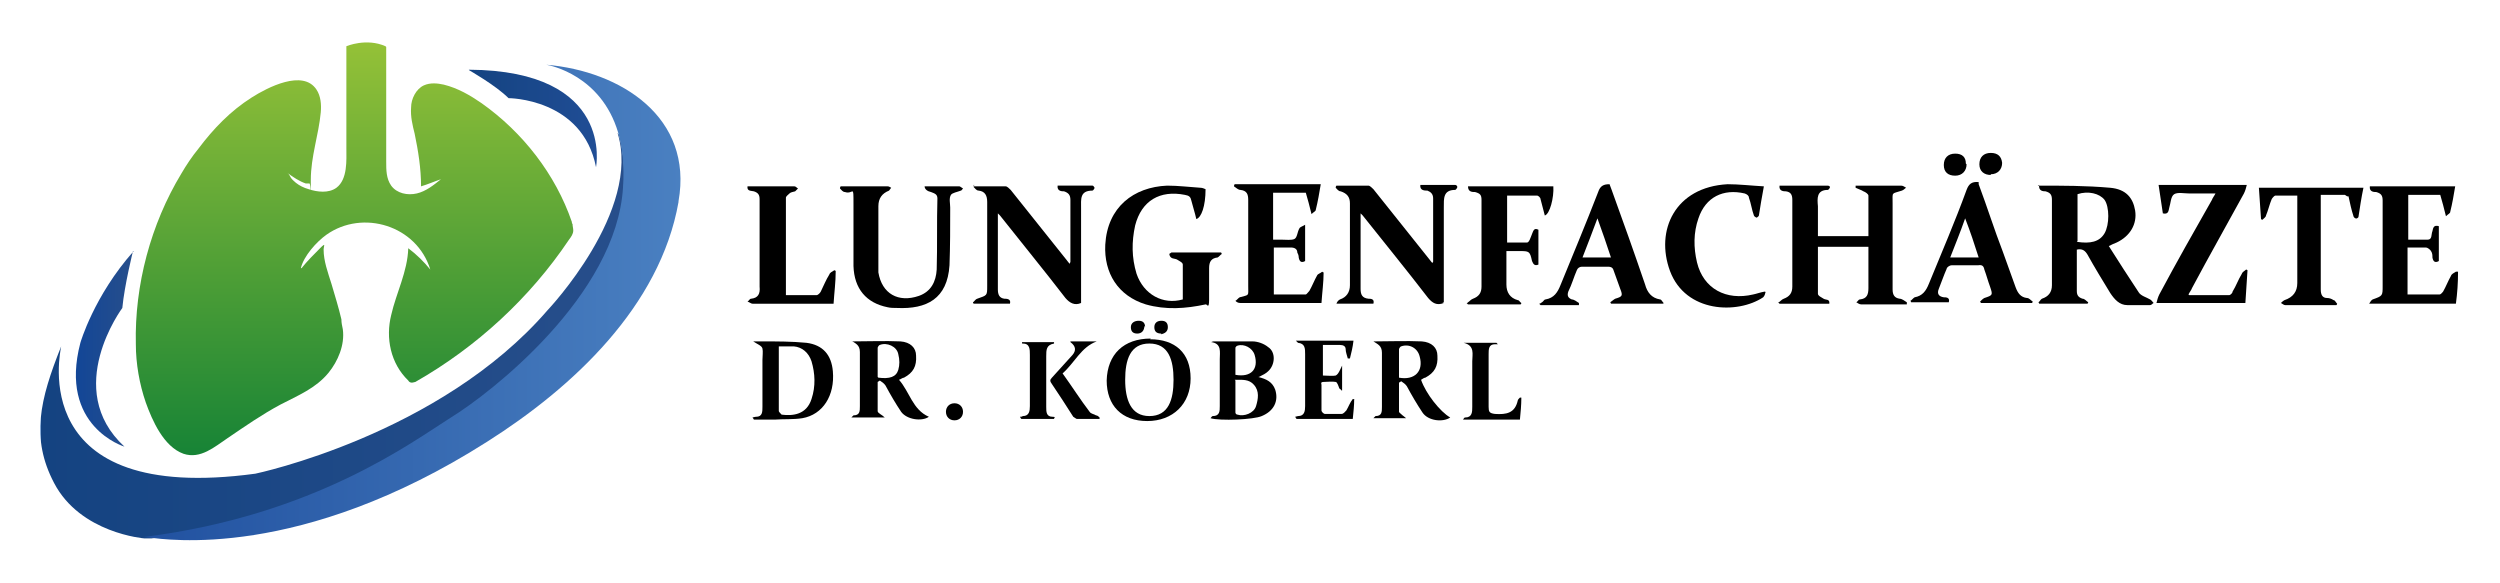 <?xml version="1.0" encoding="UTF-8"?>
<svg id="Ebene_1" data-name="Ebene 1" xmlns="http://www.w3.org/2000/svg" xmlns:xlink="http://www.w3.org/1999/xlink" version="1.1" viewBox="0 0 351.5 82">
  <defs>
    <style>
      .cls-1 {
        fill: #000;
      }

      .cls-1, .cls-2, .cls-3, .cls-4, .cls-5, .cls-6 {
        stroke-width: 0px;
      }

      .cls-2 {
        fill: url(#Unbenannter_Verlauf_5);
      }

      .cls-3 {
        fill: url(#Unbenannter_Verlauf_6);
      }

      .cls-4 {
        fill: url(#Unbenannter_Verlauf_4);
      }

      .cls-5 {
        fill: url(#Unbenannter_Verlauf_3);
      }

      .cls-6 {
        fill: url(#Unbenannter_Verlauf_2);
      }
    </style>
    <linearGradient id="Unbenannter_Verlauf_6" data-name="Unbenannter Verlauf 6" x1="5.7" y1="-696.1" x2="87.9" y2="-696.1" gradientTransform="translate(0 -649) scale(1 -1)" gradientUnits="userSpaceOnUse">
      <stop offset="0" stop-color="#4a80c1"/>
      <stop offset="0" stop-color="#144381"/>
      <stop offset="1" stop-color="#274e8b"/>
    </linearGradient>
    <linearGradient id="Unbenannter_Verlauf_2" data-name="Unbenannter Verlauf 2" x1="49.9" y1="-713.4" x2="49.9" y2="-655.1" gradientTransform="translate(0 -649) scale(1 -1)" gradientUnits="userSpaceOnUse">
      <stop offset="0" stop-color="#168336"/>
      <stop offset="1" stop-color="#94c137"/>
    </linearGradient>
    <linearGradient id="Unbenannter_Verlauf_3" data-name="Unbenannter Verlauf 3" x1="66" y1="-665.7" x2="84" y2="-665.7" gradientTransform="translate(0 -649) scale(1 -1)" gradientUnits="userSpaceOnUse">
      <stop offset="0" stop-color="#4a80c1"/>
      <stop offset="0" stop-color="#144381"/>
      <stop offset="1" stop-color="#204d95"/>
    </linearGradient>
    <linearGradient id="Unbenannter_Verlauf_4" data-name="Unbenannter Verlauf 4" x1="20.3" y1="-691.6" x2="95.8" y2="-691.6" gradientTransform="translate(0 -649) scale(1 -1)" gradientUnits="userSpaceOnUse">
      <stop offset="0" stop-color="#4a80c1"/>
      <stop offset="0" stop-color="#2151a0"/>
      <stop offset="1" stop-color="#4a80c1"/>
    </linearGradient>
    <linearGradient id="Unbenannter_Verlauf_5" data-name="Unbenannter Verlauf 5" x1="10.6" y1="-698" x2="18.7" y2="-698" gradientTransform="translate(0 -649) scale(1 -1)" gradientUnits="userSpaceOnUse">
      <stop offset="0" stop-color="#4a80c1"/>
      <stop offset="0" stop-color="#124697"/>
      <stop offset="1" stop-color="#274e8b"/>
    </linearGradient>
  </defs>
  <g>
    <path class="cls-3" d="M87.7,26.5c-.9,15.4-18.8,29.1-24.2,32.4s-18.3,13.7-42.2,16.8h.1-1.1s-9-.7-12.7-7.8c-3.3-6.3-2-11.7,1-19.2-.1.7-5.1,22.3,27.3,17.9,0,0,25.9-5.4,41.1-23,0,0,13.3-14,9.8-25,0,0,0,.1.2.3q0,0,0,0c.6,2.1.9,4.6.7,7.7h0Z"/>
    <path class="cls-6" d="M54.3,6.6v16.1c0,1.2,0,2.4.7,3.4.8,1.1,2.3,1.4,3.6,1.1,1.3-.3,2.4-1.2,3.4-2-.9.3-1.8.7-2.8,1,0-2.5-.4-5-.9-7.4-.3-1.2-.6-2.4-.5-3.7,0-1.2.7-2.6,1.8-3.1.9-.4,1.9-.3,2.8-.1,2,.5,3.7,1.5,5.3,2.6,5.8,4.1,10.4,10,12.7,16.7,0,.1,0,.2.1.3,0,.3.1.6.1.9,0,.5-.3.9-.6,1.3-5.5,8.2-13,15.1-21.6,20-.1,0-.3.1-.5.1s-.4-.1-.5-.3c-2.5-2.4-3.2-6-2.4-9.2.7-3.1,2.3-6.1,2.4-9.4,1.2.9,2.2,1.9,3.1,3-1.9-6.2-9.5-8.5-14.6-4.9-1.4,1-3.2,3-3.6,4.7h.1c.8-1,1.7-1.9,2.6-2.8s.5-.3.5.2c0,1.6.6,3.2,1.1,4.8.5,1.7,1,3.3,1.4,5,0,.5.1.9.2,1.4.3,2.2-.7,4.5-2,6.1-1.8,2.2-4.3,3.2-6.8,4.5-2.6,1.4-4.9,3-7.4,4.7-1.8,1.2-3.8,3-6.2,2.2-2.8-1-4.4-4.7-5.3-7.2-.9-2.6-1.4-5.5-1.4-8.2-.2-8.3,2.1-16.9,6.4-24,.7-1.2,1.5-2.4,2.4-3.5,2.1-2.8,4.5-5.3,7.5-7.2,2.2-1.4,7.2-4,9.1-1.1.6.9.7,2.1.6,3.2-.3,3.2-1.4,6.2-1.4,9.5s0,.4-.2.5h-.5c-.9-.3-1.8-.9-2.6-1.5.2.1.4.5.5.7.2.3.5.5.7.7.5.4,1.1.7,1.8.9,1.2.4,2.8.6,3.9-.2,1.6-1.2,1.4-3.9,1.4-5.6V6.5s2.8-1.2,5.5,0h.1-.1Z"/>
    <path class="cls-5" d="M66,9.9s3.7,2.1,5.5,3.9c0,0,10.4,0,12.3,9.7,0,0,2.7-13.6-17.9-13.7Z"/>
    <path class="cls-4" d="M95.4,28.4c-2.6,14.7-14.9,26.1-26.9,33.7-26.4,16.8-45.3,13.7-47.4,13.5,0,0-.9-.1-.9-.1,24-3,37.8-13.4,43.2-16.8,5.4-3.3,23.3-17.1,24.2-32.4.2-3-.1-5.6-.7-7.7q-.3-.9,0,0c-2.4-8-9.5-9.4-10.1-9.5,10.5.9,20.7,7.4,18.6,19.2h0c0,.1,0,.1,0,.1Z"/>
    <path class="cls-2" d="M18.7,35.3s-1.2,4.8-1.5,8c0,0-8.5,11.4.3,19.5,0,0-9.3-2.8-6.2-14.6,0,0,1.9-6.6,7.5-12.9h0Z"/>
  </g>
  <g>
    <path class="cls-1" d="M250.1,42.5c.2-.1.4-.4.7-.5.8-.3,1.2-.8,1.2-1.7v-12.2c0-.7-.2-1.1-.9-1.2-.3,0-1,0-.9-.8h6.8c.1,0,.3.1.3.2,0,.1-.2.4-.3.4-1.6,0-1.5,1.2-1.4,2.3v4.2h7.1v-5.7c0-.2-.4-.5-.7-.6-.3-.2-.7-.3-1.1-.5,0,0,0-.2,0-.3h6.4c.3,0,.5.2.7.3-.2.1-.3.3-.6.4-1.5.5-1.3.1-1.3,1.8v12.1c0,.8.3,1.2,1,1.3.3,0,.7.3,1,.5,0,0,0,.2,0,.3h-6.4c-.3,0-.5-.2-.7-.3.2-.1.3-.4.5-.4,1-.1,1.2-.7,1.2-1.6,0-1.9,0-3.8,0-5.8h-7.1v6.6c0,.3.5.5.8.7.3.2.9,0,.8.7h-7s-.1-.1-.2-.2h0Z"/>
    <path class="cls-1" d="M286.5,26.1c3.5,0,6.8,0,10.2.3,2.2.2,3.2,1.4,3.5,3.2.3,1.9-.7,3.6-2.6,4.5-.3.1-.7.3-1.1.5,1.4,2.2,2.8,4.4,4.2,6.5.3.5,1.1.7,1.6,1,.2.1.3.3.5.5-.2.1-.3.3-.5.3h-3.2c-1.1,0-1.8-.8-2.4-1.7-1.1-1.8-2.2-3.6-3.2-5.4-.3-.5-.7-.9-1.5-.7v5.8c0,.6.2.9.8,1.1.3,0,.5.3.8.5,0,0,0,.1-.1.2h-6.8s0-.1-.1-.2c.2-.1.3-.4.5-.5.9-.3,1.4-.9,1.4-1.9v-12c0-.7-.2-1-.9-1.2-.3,0-1,0-.9-.9h0ZM292,34c1.9.3,3.2,0,3.9-1.2.7-1.2.7-3.7,0-4.7-.7-.9-2.3-1.3-3.8-.8v6.6h0Z"/>
    <path class="cls-1" d="M203,42.6c-1,.4-1.6,0-2.2-.7-3-3.9-6.1-7.7-9.2-11.6,0,0-.1-.1-.3-.3v10.6c0,.8.2,1.3,1.1,1.4.3,0,.9,0,.7.7h-5.2c.1-.3.3-.5.5-.6.9-.3,1.4-1,1.4-2v-11.5c0-.9-.4-1.4-1.3-1.7-.3,0-.5-.3-.7-.5,0,0,0-.2.1-.3h4.5c.2,0,.5.3.7.5,2.6,3.3,5.3,6.6,7.9,9.9.1.1.2.3.4.5,0-.1.1-.2.1-.2v-8.9c0-.6-.3-.9-.8-1.1-.4,0-1.1,0-1-.8h4.9c.1,0,.3.1.3.3,0,.1-.2.4-.3.4-1.7,0-1.6,1.2-1.6,2.5v13.3h-.2Z"/>
    <path class="cls-1" d="M136.9,26.2h4.5c.2,0,.5.3.7.5,2.6,3.3,5.3,6.6,7.9,9.9.1.1.2.3.4.5,0-.1.1-.2.1-.3v-8.7c0-.7-.3-1-.9-1.2-.3,0-1,0-.9-.8h4.9c.1,0,.2.1.3.3,0,.1-.2.4-.3.4-1.8,0-1.6,1.2-1.6,2.5v13.3c-.9.4-1.6,0-2.2-.7-3-3.9-6.2-7.8-9.2-11.6,0,0-.1-.1-.3-.3v10.7c0,.7.2,1.2.9,1.3.3,0,1,0,.8.7h-5.1s-.1-.1-.1-.2c.2-.1.3-.4.6-.5,1.4-.5,1.4-.4,1.4-1.8v-11.8c0-.9-.3-1.5-1.2-1.6-.3,0-.5-.3-.7-.5,0,0,0-.2.1-.3h-.1Z"/>
    <path class="cls-1" d="M164.7,35.5h7s0,.1.1.2c-.2.1-.4.4-.6.5-.9.1-1.2.6-1.2,1.5,0,1.5,0,2.9,0,4.4s-.3.6-.5.7c-2.8.6-5.6.8-8.4,0-3.9-1.2-5.9-4.4-5.7-8.4.3-5.3,4-8.1,8.7-8.3,1.6,0,3.1.2,4.7.3.2,0,.5.1.7.2,0,2.4-.6,4-1.3,4.2-.2-.9-.5-1.8-.7-2.6-.1-.5-.3-.7-.9-.8-3.5-.7-6.1.8-7,4.3-.5,2.3-.5,4.5.2,6.8,1,2.9,3.7,4.4,6.5,3.6v-4.9c0-.3-.5-.5-.8-.7-.3-.2-1,0-1.1-.8h0Z"/>
    <path class="cls-1" d="M118.1,26.2h6.7c.2,0,.3.1.5.2-.1.1-.2.3-.3.4-1,.4-1.5,1.1-1.5,2.2,0,2.8,0,5.8,0,8.6v.7c.5,3,2.8,4.3,5.7,3.3,1.7-.6,2.4-2,2.5-3.7.1-3.3,0-6.7.1-10,0-.6-.4-.7-.9-.9-.5-.1-.9-.4-.9-.8h4.9c.1,0,.3.2.5.3-.1.1-.2.3-.3.3-.5.2-1.2.3-1.4.6-.3.5-.1,1.2-.1,1.8,0,2.7,0,5.4-.1,8.1-.3,4.7-3.2,6.2-7.4,6-.4,0-.9,0-1.3-.1-3-.6-4.7-2.6-4.8-5.8,0-2.9,0-5.8,0-8.7s0-1.3-1.2-1.7c-.3,0-.5-.3-.7-.5,0,0,0-.2.1-.3h0,0Z"/>
    <path class="cls-1" d="M333.1,26.2h12.1c-.2,1.2-.4,2.4-.7,3.6,0,.2-.3.3-.6.6-.3-1.2-.5-2-.8-3h-4.5v6.3h2.7c.7,0,.5-.7.7-1.2.1-.5.2-.9.9-.7v4.9c-.5.3-.8.1-.9-.5,0-.3,0-.6-.2-.9-.1-.2-.5-.5-.7-.5h-2.6v6.6h4.5c.2,0,.4-.3.5-.4.4-.7.7-1.5,1.1-2.2.1-.3.4-.4.7-.6h.3c0,1.6-.1,3-.3,4.5h-12.2c.2-.3.3-.5.5-.6,1.4-.5,1.4-.5,1.4-1.9v-12c0-.7-.2-1-.9-1.2-.3,0-1,0-.9-.8h-.2Z"/>
    <path class="cls-1" d="M179,33.7h1.3c.5,0,1.3.1,1.7-.1s.4-1,.7-1.5c.1-.2.5-.3.8-.5v5.1c-.5.3-.8.1-.9-.5,0-.3-.1-.5-.2-.7,0-.5-.4-.7-.9-.7h-2.4v6.6h4.5c.1,0,.3-.3.5-.5.4-.7.7-1.5,1.1-2.2.1-.2.5-.3.7-.5,0,0,.1.1.2.1,0,1.4-.2,2.8-.3,4.3h-11.4c-.3,0-.5-.1-.7-.3.2-.1.4-.4.6-.5,1.4-.4,1.2-.1,1.2-1.6v-12.1c0-.8-.2-1.3-1.1-1.4-.3,0-.6-.3-.9-.5,0,0,0-.2.1-.3h12.1c-.2,1.2-.4,2.4-.7,3.6,0,.2-.3.3-.6.6-.3-1.2-.5-2-.8-3h-4.6v6.3h0Z"/>
    <path class="cls-1" d="M307.8,41.5h5.6c.2,0,.5-.3.5-.5.5-.8.8-1.7,1.3-2.5.1-.3.4-.4.6-.6,0,0,.1,0,.2.1-.1,1.6-.2,3-.3,4.6h-12.5c.1-.4.2-.8.4-1.2,2.4-4.5,4.9-8.9,7.4-13.3.1-.3.3-.5.5-.9h-3.7c-.7,0-1.6-.2-2.1.1s-.5,1.3-.7,1.9c-.1.4-.1,1-.9.8-.2-1.3-.4-2.6-.6-4h12.4c-.1.4-.2.8-.4,1.2-2.4,4.4-4.9,8.8-7.3,13.3-.1.3-.3.5-.5.9h0Z"/>
    <path class="cls-1" d="M216.8,42.5c.2-.1.3-.4.5-.4,1.2-.2,1.7-1,2.1-2,1.8-4.4,3.6-8.7,5.3-13.1.3-.9.8-1.1,1.6-1.1.1.3.2.5.3.8,1.6,4.4,3.2,8.9,4.7,13.3.3,1.1.9,1.9,2.1,2.1.2,0,.3.3.5.5,0,0,0,.1-.1.1h-7.3s0-.1-.1-.2c.3-.2.5-.4.7-.5,1-.3,1.1-.4.7-1.4-.3-.8-.6-1.7-.9-2.5-.1-.4-.3-.6-.8-.6h-3.7c-.3,0-.6.2-.7.5-.4.9-.7,2-1.2,3-.2.6,0,.9.5,1.1.3,0,.7.3,1,.5v.3h-5.4s-.1-.1-.2-.2h.1ZM222.6,36.2h3.9c-.6-1.8-1.2-3.6-1.9-5.5-.7,1.9-1.4,3.7-2.1,5.5h0Z"/>
    <path class="cls-1" d="M278.2,25.9c1.2,3.2,2.2,6.4,3.4,9.5.6,1.7,1.2,3.3,1.8,5,.3.8.7,1.4,1.6,1.5.3,0,.5.3.8.5,0,0,0,.1-.1.2h-7.2s0-.1-.1-.2c.2-.2.4-.4.6-.5,1.2-.4,1.2-.4.8-1.6-.3-.8-.5-1.6-.8-2.4-.1-.5-.3-.7-.9-.6h-3.7c-.3,0-.7.3-.7.5-.4.9-.7,1.8-1.1,2.8-.3.7,0,1.1.7,1.2.3,0,.9,0,.7.7h-5.3s0-.1-.1-.2c.2-.1.4-.4.6-.5,1.1-.2,1.6-.9,2-1.9,1.8-4.4,3.7-8.8,5.3-13.2.3-.8.7-1.2,1.7-1.1v.2h0ZM278.2,36.2c-.6-1.9-1.2-3.7-1.9-5.5-.7,2-1.4,3.7-2.1,5.5h4Z"/>
    <path class="cls-1" d="M248.2,41.1c0,.2-.1.5-.3.7-3.6,2.4-10.9,2.2-13.1-3.7-2.1-5.7.7-11.8,8.1-12.2,1.6,0,3.3.2,5.1.3-.3,1.6-.5,2.8-.7,4.1,0,.1-.3.3-.3.3-.1,0-.4-.2-.4-.3-.3-.8-.4-1.7-.7-2.5,0-.3-.3-.5-.6-.6-3-.7-5.5.5-6.5,3.5-.7,2-.7,4.1-.2,6.2.9,3.7,4.1,5.4,7.9,4.5.5-.1,1-.3,1.6-.4,0,0,.1,0,.2.1h0Z"/>
    <path class="cls-1" d="M206.4,42.5c.2-.1.4-.4.7-.5.8-.3,1.2-.8,1.2-1.7v-12.2c0-.7-.2-.9-.9-1.1-.4,0-1,0-1-.8h12c.1,1.6-.5,3.9-1.2,4.1-.2-.7-.4-1.6-.6-2.3,0-.2-.3-.5-.5-.5h-4.2v6.6h2.8c.3,0,.5-.7.7-1.2.2-.5.3-.9.9-.6v4.9c-.5.2-.7,0-.9-.5-.3-1.4-.4-1.4-1.8-1.4h-1.8v4.7c0,1.1.5,1.9,1.6,2.2.2,0,.3.3.5.4,0,0,0,.1-.1.2h-7.4s-.1-.1-.2-.2h.1Z"/>
    <path class="cls-1" d="M329.7,27.4h-3.4v13.3c0,.7.2,1.2.9,1.2.3,0,.6.1.9.3.2,0,.3.3.5.5,0,0,0,.1-.1.2h-7.2c-.2,0-.4-.2-.6-.3.1-.1.3-.3.5-.4,1.2-.4,1.8-1.2,1.8-2.4v-12.3h-3.1c-.1,0-.4.3-.5.5-.3.7-.5,1.6-.8,2.3,0,.2-.3.4-.5.6,0,0-.1,0-.2-.1-.1-1.4-.2-2.9-.3-4.4h14.7c-.3,1.4-.5,2.8-.7,4.1,0,.1-.3.3-.4.2-.1,0-.3-.2-.3-.3-.3-.9-.5-1.9-.7-2.8h-.2Z"/>
    <path class="cls-1" d="M110.5,41.5h4.3c.2,0,.5-.3.6-.5.4-.8.7-1.6,1.2-2.4.1-.3.4-.4.7-.6,0,0,.1,0,.2.1,0,1.6-.2,3-.3,4.6h-11.4c-.2,0-.4-.2-.7-.3.2-.1.3-.4.5-.4,1-.1,1.3-.7,1.2-1.7v-12.3c0-.6-.2-.9-.8-1.1-.4-.1-1,0-.9-.7h6.6c.2,0,.3.2.5.3-.1.1-.3.3-.4.4-.3.1-.6.1-.8.3s-.5.4-.5.6v13.7h0Z"/>
    <path class="cls-1" d="M193.2,48c2.2,0,4.5-.1,6.7,0,1.4.1,2.2.9,2.2,2,.1,1.5-.4,2.4-1.7,3.1-.2,0-.4.2-.6.3.7,2,2.7,4.5,4.1,5.3-1,.7-3.1.5-3.9-.7-.8-1.2-1.5-2.4-2.2-3.7-.2-.3-.5-.5-.8-.7,0,0-.1.1-.3.2v4.1c0,.1.3.3.5.5.1.1.3.2.5.4h-4.6c.1-.1.3-.3.3-.3.9,0,.9-.6.9-1.3v-7.6c0-1-.6-1.2-1.2-1.6h0ZM196.7,53.1c2.2.4,3.5-.9,2.9-3-.3-1.2-1.5-1.8-2.6-1.4-.1,0-.3.3-.3.4v4.1h0Z"/>
    <path class="cls-1" d="M119.9,48c2.2,0,4.5-.1,6.7,0,1.4.1,2.2.9,2.2,2,.1,1.5-.4,2.4-1.7,3.1-.2,0-.4.2-.7.3,1.5,1.7,1.9,4.2,4.2,5.2-1,.7-3.1.4-3.9-.7-.8-1.2-1.5-2.4-2.2-3.7-.2-.3-.5-.5-.8-.7,0,0-.1.1-.3.2v4.1c0,.3.6.5,1,.9h-4.7c.1-.1.3-.3.3-.3.9,0,.9-.6.9-1.3v-7.6c0-1-.6-1.2-1.2-1.6h0ZM123.5,53.1c1.6.2,2.5-.1,2.8-1.1.2-.7.2-1.4,0-2.2-.2-1.1-1.6-1.7-2.6-1.3-.1,0-.3.3-.3.4v4.1h0Z"/>
    <path class="cls-1" d="M105.8,48h1.4c2.1,0,4.1,0,6.2.2,2.3.3,3.5,1.7,3.7,4,.3,3.4-1.4,6.1-4.3,6.6-1.3.2-2.6.1-3.9.2h-2.9c0,0-.1-.2-.2-.3.1,0,.3-.1.5-.1.9,0,.9-.7.9-1.4v-6.6c0-.5.1-1.2,0-1.6-.1-.4-.7-.6-1.3-1h0ZM109.5,48.6v9.2c0,.1.3.4.4.5,1.6.2,3.5,0,4.2-2.2.6-1.8.5-3.6,0-5.3-.4-1.2-1.3-2-2.5-2.1h-2.2,0Z"/>
    <path class="cls-1" d="M176.9,53c1.2.3,2,.7,2.4,1.8.5,1.6-.2,3-1.9,3.7-1.1.5-5.9.7-7.2.3.1-.1.2-.3.3-.3,1,0,1-.7,1-1.4v-6.6c0-1,.3-2.2-1.2-2.4,0,0,.2-.1.3-.1h5.5c.7,0,1.6.3,2.2.8,1.1.7,1,2.5,0,3.4-.3.3-.7.5-1.3.8h0ZM173.7,53.5v4.5c0,.1.1.3.3.3.9.3,2.3-.2,2.6-1.2.3-1,.5-2.1-.3-3-.7-.8-1.6-.7-2.7-.7h0ZM173.7,52.7c2.2.4,3.3-.8,2.7-2.8-.3-1-1.5-1.6-2.4-1.3-.1,0-.3.2-.3.3v3.7h0Z"/>
    <path class="cls-1" d="M190.4,56.1c0,.9-.1,1.8-.2,2.8h-7.9s-.1-.1-.2-.3c.1,0,.3-.1.4-.1.9,0,1-.7,1-1.4v-7.3c0-.8,0-1.5-1-1.6,0,0-.1-.1-.3-.3h8.1c-.1.9-.3,1.7-.5,2.5h-.3c-.1-.4-.3-.9-.3-1.3s-.3-.6-.8-.6h-2.4v4.3c.7,0,1.4.1,1.8,0,.4-.2.6-.8.9-1.4v3.5h-.1c0-.1-.2-.2-.3-.3-.1-.3-.3-.9-.5-.9-.5-.1-1.2,0-1.7,0s-.3.3-.3.4v3.6c0,.2.3.5.5.5h2.3c.3,0,.5-.3.7-.5.3-.5.5-1.1.9-1.6,0,0,.2,0,.3.1h0Z"/>
    <path class="cls-1" d="M213.9,56c0,.9-.1,2-.2,3h-8c.1-.2.2-.3.3-.3,1,0,1-.8,1-1.5v-6.4c0-1,.4-2.2-1.2-2.6h4.6c0,0,.1.1.2.2h-.4c-.9,0-.9.7-.9,1.4v7.4c0,.7.1.9.9,1,1.6.1,2.8-.1,3.2-1.9,0-.1.2-.3.3-.4h.3-.1,0Z"/>
    <path class="cls-1" d="M148.2,58.9h-4.6s-.1-.1-.2-.3c.1,0,.3,0,.4-.1.9,0,1-.7,1-1.4v-7.2c0-.8,0-1.6-1-1.6h-.1v-.2c0,0,4.5,0,4.5,0v.2c-1.1.2-1.1.9-1.1,1.8v7.1c0,.7,0,1.4.9,1.4.1,0,.3,0,.3.1,0,0-.1.1-.1.2h0Z"/>
    <path class="cls-1" d="M150.5,48h3.7c-2.2.8-3.1,3-4.8,4.5,1.3,1.8,2.5,3.7,3.8,5.4.2.3.6.3.9.5.2,0,.4.2.5.3v.2h-3.2c-.1,0-.3-.2-.5-.3-1-1.6-2-3.1-3-4.6-.3-.4-.3-.6,0-.9,1-1.1,2-2.2,2.9-3.2.5-.6.5-1.2-.3-1.8h0Z"/>
    <path class="cls-1" d="M276.5,23.1c0,.9-.6,1.6-1.6,1.6s-1.6-.5-1.6-1.5.6-1.6,1.6-1.6,1.5.5,1.5,1.4h0Z"/>
    <path class="cls-1" d="M279.9,24.6c-.9,0-1.6-.5-1.6-1.5s.6-1.6,1.6-1.6,1.5.5,1.6,1.4c0,.9-.6,1.6-1.6,1.6h0Z"/>
    <path class="cls-1" d="M135.4,57.9c0,.7-.5,1.2-1.2,1.2s-1.2-.5-1.2-1.2.5-1.2,1.2-1.2,1.2.5,1.2,1.2h0Z"/>
    <path class="cls-1" d="M160.9,45.8c0,.7-.4,1.1-1,1.1s-.9-.3-.9-.9.5-.9,1.1-.9.9.3.9.9h0Z"/>
    <path class="cls-1" d="M163.3,46.9c-.7,0-1-.3-1-.9s.4-.9,1-.9.9.3.9.9-.4.9-1,1h0Z"/>
    <path class="cls-1" d="M161.8,47.6c-3.8,0-6.1,2.2-6.2,5.9,0,3.5,2.1,5.7,5.7,5.7s6.1-2.4,6.1-6-2.2-5.5-5.7-5.5h0ZM161.6,58.5c-2.6,0-3.4-2.3-3.4-5.1s.7-5.1,3.4-5.1,3.4,2.3,3.4,5.1-.7,5.1-3.4,5.1Z"/>
  </g>
</svg>